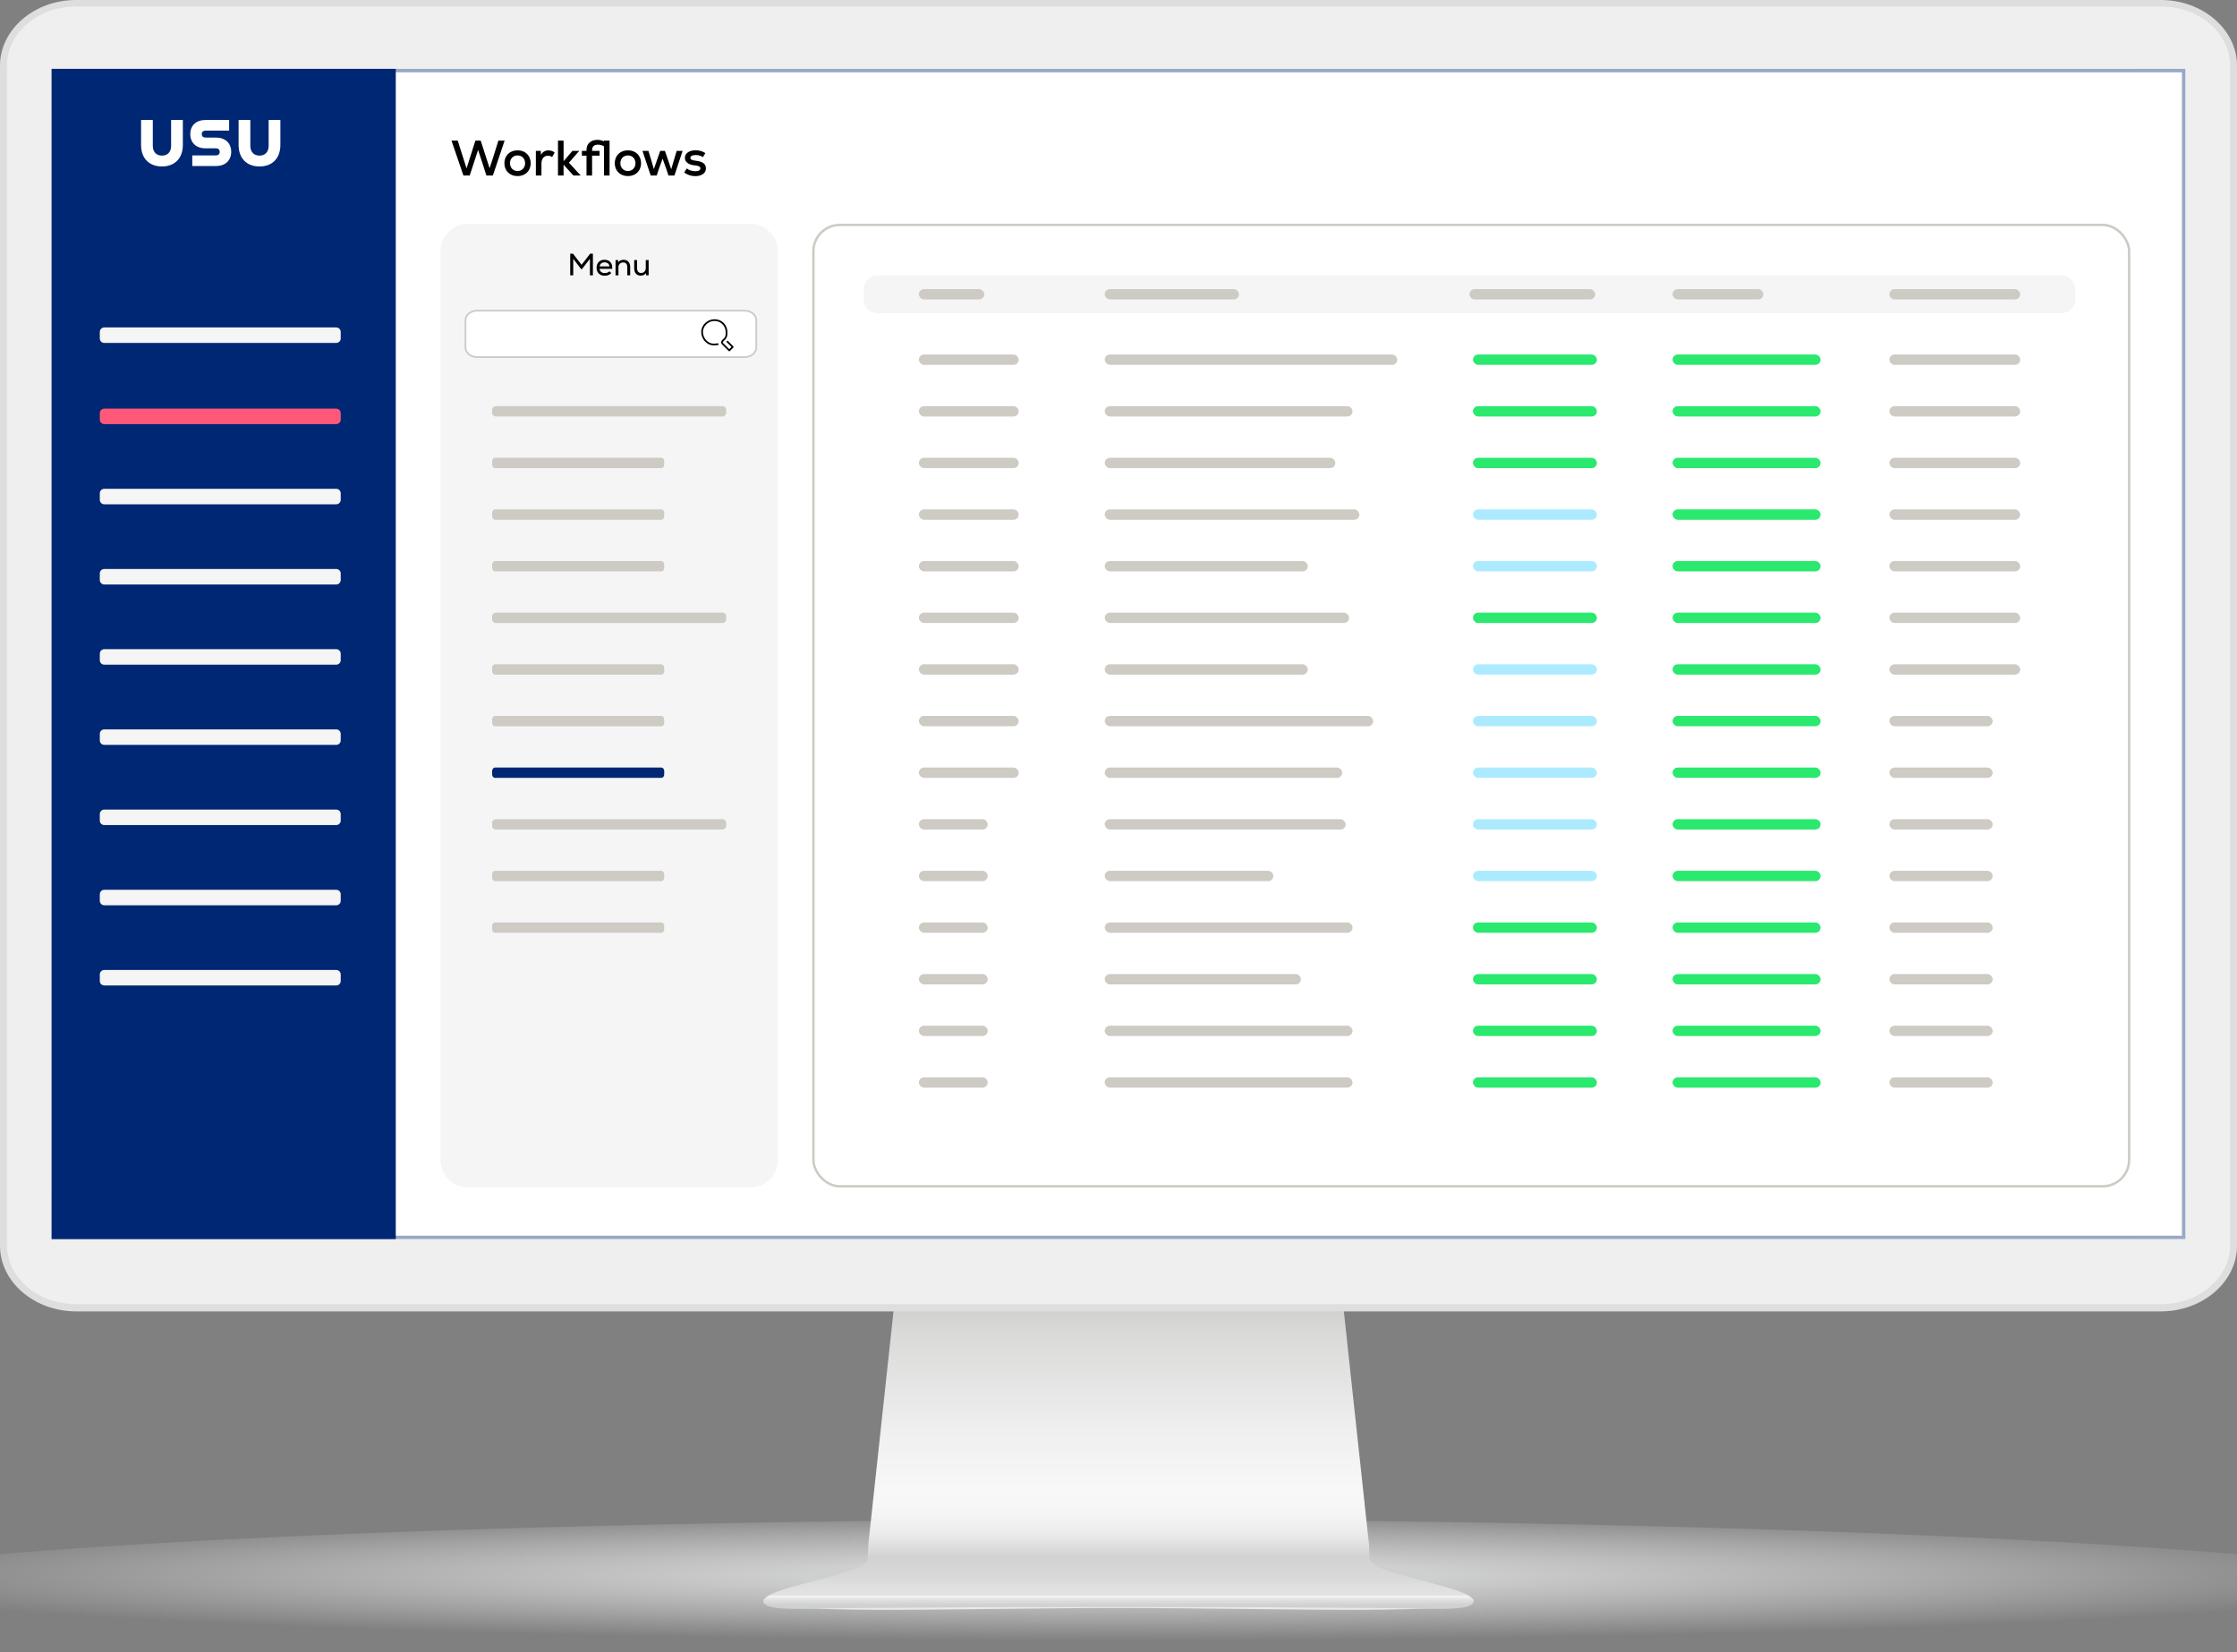 <svg width="650" height="480" viewBox="0 0 650 480" fill="none" xmlns="http://www.w3.org/2000/svg">
<rect x="0" y="0" width="650" height="480" fill="#808080" stroke="none"/>
<g id="Workflows Monitor">
<g id="Monitor" clip-path="url(#clip0_422_18912)">
<g id="&#197;&#131;&#195;&#171;&#195;&#174;&#195;&#169; 1">
<g id="Group">
<g id="Group_2">
<path id="Vector" opacity="0.8" d="M712 462.521C712 473.165 538.758 480 325.038 480C111.318 480 -62 473.165 -62 462.521C-62 451.876 111.283 441.503 325.033 441.503C538.783 441.503 711.995 451.891 711.995 462.521H712Z" fill="url(#paint0_radial_422_18912)"/>
</g>
<g id="Group_3">
<g id="Group_4">
<path id="Vector_2" d="M427.72 464.342C426.396 462.586 419.12 460.819 412.646 459.063C404.107 456.809 397.798 455.118 397.949 452.684C397.889 452.684 397.834 448.559 397.773 448.559L390.036 376.899H260.064L252.321 448.559C252.261 448.559 252.206 452.684 252.151 452.684C252.296 455.123 245.983 456.809 237.438 459.063C230.975 460.819 223.693 462.586 222.375 464.342C220.188 469.476 276.166 467.183 325.042 467.178C373.929 467.183 429.907 469.481 427.71 464.342H427.72Z" fill="url(#paint1_linear_422_18912)"/>
<path id="Vector_3" d="M426.436 463.534H223.557C222.775 463.946 222.188 464.382 221.872 464.814C221.617 465.446 221.978 465.998 222.961 466.475C226.295 468.121 236.931 467.122 258.544 467.122C267.856 467.122 278.306 467.002 289.368 466.866C301.102 466.731 313.207 466.59 325.002 466.585C336.786 466.585 348.901 466.731 360.625 466.866C371.692 466.997 382.137 467.122 391.454 467.122C413.067 467.122 423.703 468.121 427.038 466.475C428.02 465.998 428.371 465.446 428.136 464.814C427.805 464.377 427.228 463.941 426.441 463.534H426.436Z" fill="#CECFCF"/>
<path id="Vector_4" d="M428.131 464.769C427.8 464.347 427.223 463.936 426.436 463.539H223.557C222.775 463.941 222.188 464.347 221.872 464.769C221.617 465.366 221.978 465.903 222.961 466.364C226.295 467.95 236.931 466.912 258.544 466.912H391.459C413.072 466.912 423.708 467.945 427.043 466.364C428.025 465.903 428.376 465.371 428.141 464.769H428.131Z" fill="url(#paint2_linear_422_18912)"/>
</g>
<g id="Group_5">
<path id="Vector_5" fill-rule="evenodd" clip-rule="evenodd" d="M0 19.073V361.923C0 372.422 9.95 381 22.113 381H627.877C640.04 381 650 372.422 650 361.923V19.073C650 8.582 640.045 0 627.877 0H22.113C9.945 0 0 8.582 0 19.073Z" fill="#DEDEDE"/>
<path id="Vector_6" fill-rule="evenodd" clip-rule="evenodd" d="M22 378.899C10.975 378.899 2.002 371.17 2.002 361.668V19.126C2.002 9.629 10.97 1.899 22 1.899H627.999C639.029 1.899 648.002 9.629 648.002 19.126V361.664C648.002 371.166 639.029 378.895 627.999 378.895H22V378.899Z" fill="#EEEFEE"/>
<path id="Vector_7" d="M635 20H15V360H635V20Z" fill="white"/>
</g>
</g>
</g>
</g>
</g>
<g id="Workflow">
<g id="Heading&#38;Background">
<path id="Vector_8" d="M620 20H30C21.716 20 15 26.716 15 35V345C15 353.284 21.716 360 30 360H620C628.284 360 635 353.284 635 345V35C635 26.716 628.284 20 620 20Z" fill="white"/>
<g id="Vector_9">
<path d="M635.001 20H15L15.001 360H635.001V20Z" fill="white"/>
<path d="M634.501 20.5V359.5H15.501L15.5 20.5H634.501Z" stroke="#002773" stroke-opacity="0.4"/>
</g>
<path id="IT Service Desk" d="M134.654 51L131.189 40.85H133.001L134.553 45.751L135.568 48.912L138.134 40.85H139.671L142.267 48.868L143.282 45.751L144.819 40.85H146.631L143.209 51H141.339L140.222 47.535L138.917 43.562L137.612 47.535L136.481 51H134.654ZM150.388 51.16C148.054 51.16 146.56 49.565 146.56 47.419C146.56 45.273 148.054 43.678 150.388 43.678C152.708 43.678 154.202 45.273 154.202 47.419C154.202 49.565 152.708 51.16 150.388 51.16ZM150.388 49.681C151.722 49.681 152.578 48.666 152.578 47.419C152.578 46.172 151.722 45.157 150.388 45.157C149.04 45.157 148.184 46.172 148.184 47.419C148.184 48.666 149.04 49.681 150.388 49.681ZM155.704 51V43.837H157.154L157.169 44.939C157.734 44.084 158.445 43.692 159.344 43.692C160.04 43.692 160.736 43.924 161.156 44.316L160.431 45.635C160.025 45.359 159.663 45.243 159.228 45.243C158.068 45.243 157.328 46.099 157.328 47.505V51H155.704ZM166.628 51L163.757 47.853V51H162.133V40.85H163.757V46.839L166.323 43.837H168.31L165.308 47.273L168.745 51H166.628ZM170.42 43.518C170.42 41.706 171.769 40.633 173.538 40.633C174.205 40.633 174.886 40.778 175.495 41.053V40.85H177.119V51H175.495V42.503C174.988 42.184 174.35 42.025 173.755 42.025C172.537 42.025 172.044 42.605 172.044 43.692V43.837H174.219V45.229H172.044V51H170.42V45.229H169.072V43.837H170.42V43.518ZM182.461 51.16C180.126 51.16 178.633 49.565 178.633 47.419C178.633 45.273 180.126 43.678 182.461 43.678C184.781 43.678 186.274 45.273 186.274 47.419C186.274 49.565 184.781 51.16 182.461 51.16ZM182.461 49.681C183.795 49.681 184.65 48.666 184.65 47.419C184.65 46.172 183.795 45.157 182.461 45.157C181.112 45.157 180.257 46.172 180.257 47.419C180.257 48.666 181.112 49.681 182.461 49.681ZM189.074 51L186.682 43.837H188.407L189.219 46.476L189.988 49.144L191.829 43.837H193.207L195.034 49.173L195.831 46.476L196.614 43.837H198.34L195.962 51H194.236L193.555 48.956L192.525 46.084L191.496 48.956L190.814 51H189.074ZM202.029 51.174C200.826 51.174 199.767 50.826 198.796 50.115L199.55 48.941C200.202 49.449 201.13 49.739 202.073 49.739C202.986 49.739 203.508 49.449 203.508 48.926C203.508 48.419 203.059 48.172 201.942 48.056C200.072 47.883 199.013 47.099 199.013 45.852C199.013 44.547 200.26 43.663 202.116 43.663C203.204 43.663 204.161 43.938 204.958 44.489L204.248 45.65C203.595 45.229 202.928 45.041 202.189 45.041C201.159 45.041 200.608 45.331 200.608 45.852C200.608 46.316 201.043 46.563 202.073 46.679C204.175 46.911 205.118 47.593 205.118 48.941C205.118 50.275 203.885 51.174 202.029 51.174Z" fill="black"/>
</g>
<g id="Navbar">
<path id="Vector_10" d="M115 360V20L14.999 20L15 360H115Z" fill="#002773"/>
<path id="Vector_11" d="M97.7 142.01H30.3C29.582 142.01 29 142.592 29 143.31V145.21C29 145.928 29.582 146.51 30.3 146.51H97.7C98.418 146.51 99 145.928 99 145.21V143.31C99 142.592 98.418 142.01 97.7 142.01Z" fill="#F5F5F5"/>
<path id="Vector_12" d="M97.7 95.13H30.3C29.582 95.13 29 95.712 29 96.43V98.33C29 99.048 29.582 99.63 30.3 99.63H97.7C98.418 99.63 99 99.048 99 98.33V96.43C99 95.712 98.418 95.13 97.7 95.13Z" fill="#F5F5F5"/>
<path id="Vector_13" d="M97.7 165.31H30.3C29.582 165.31 29 165.892 29 166.61V168.51C29 169.228 29.582 169.81 30.3 169.81H97.7C98.418 169.81 99 169.228 99 168.51V166.61C99 165.892 98.418 165.31 97.7 165.31Z" fill="#F5F5F5"/>
<path id="Vector_14" d="M97.7 188.61H30.3C29.582 188.61 29 189.192 29 189.91V191.81C29 192.528 29.582 193.11 30.3 193.11H97.7C98.418 193.11 99 192.528 99 191.81V189.91C99 189.192 98.418 188.61 97.7 188.61Z" fill="#F5F5F5"/>
<path id="Vector_15" d="M97.7 211.91H30.3C29.582 211.91 29 212.492 29 213.21V215.11C29 215.828 29.582 216.41 30.3 216.41H97.7C98.418 216.41 99 215.828 99 215.11V213.21C99 212.492 98.418 211.91 97.7 211.91Z" fill="#F5F5F5"/>
<path id="Vector_16" d="M97.7 235.21H30.3C29.582 235.21 29 235.792 29 236.51V238.41C29 239.128 29.582 239.71 30.3 239.71H97.7C98.418 239.71 99 239.128 99 238.41V236.51C99 235.792 98.418 235.21 97.7 235.21Z" fill="#F5F5F5"/>
<path id="Vector_17" d="M97.7 258.51H30.3C29.582 258.51 29 259.092 29 259.81V261.71C29 262.428 29.582 263.01 30.3 263.01H97.7C98.418 263.01 99 262.428 99 261.71V259.81C99 259.092 98.418 258.51 97.7 258.51Z" fill="#F5F5F5"/>
<path id="Vector_18" d="M97.7 118.72H30.3C29.582 118.72 29 119.302 29 120.02V121.92C29 122.638 29.582 123.22 30.3 123.22H97.7C98.418 123.22 99 122.638 99 121.92V120.02C99 119.302 98.418 118.72 97.7 118.72Z" fill="#FF5879"/>
<path id="Vector_19" d="M97.7 281.81H30.3C29.582 281.81 29 282.392 29 283.11V285.01C29 285.728 29.582 286.31 30.3 286.31H97.7C98.418 286.31 99 285.728 99 285.01V283.11C99 282.392 98.418 281.81 97.7 281.81Z" fill="#F5F5F5"/>
<path id="Vector_20" d="M44.4 34.86V42.36C44.4 44.08 45.37 45.21 47.06 45.21C48.75 45.21 49.72 44.09 49.72 42.36V34.86H53.13V42.1C53.13 45.96 50.81 48.36 47.06 48.36C43.31 48.36 40.99 45.96 40.99 42.1V34.86H44.4ZM55.87 45.15H62.68C63.47 45.15 63.84 44.76 63.84 44.12C63.84 43.48 63.47 43.09 62.68 43.09H59.7C57 43.09 55.29 41.48 55.29 38.97C55.29 36.46 57 34.86 59.7 34.86H66.58V37.95H59.79C59.04 37.95 58.63 38.32 58.63 38.96C58.63 39.6 59.04 39.97 59.79 39.97H62.77C65.47 39.97 67.18 41.6 67.18 44.11C67.18 46.62 65.47 48.23 62.77 48.23H55.87V45.14V45.15ZM72.74 34.86V42.36C72.74 44.08 73.71 45.21 75.4 45.21C77.09 45.21 78.06 44.09 78.06 42.36V34.86H81.47V42.1C81.47 45.96 79.15 48.36 75.4 48.36C71.65 48.36 69.33 45.96 69.33 42.1V34.86H72.74Z" fill="white"/>
</g>
<g id="Tiles">
<path id="Rectangle 1" d="M128 73C128 68.582 131.582 65 136 65H218C222.418 65 226 68.582 226 73V337C226 341.418 222.418 345 218 345H136C131.582 345 128 341.418 128 337V73Z" fill="#F5F5F5"/>
<g id="Group_6">
<path id="Vector_21" d="M138.643 90.25H216.357C218.275 90.25 219.75 91.541 219.75 93.044V100.956C219.75 102.459 218.275 103.75 216.357 103.75H138.643C136.725 103.75 135.25 102.459 135.25 100.956V93.044C135.25 91.541 136.725 90.25 138.643 90.25Z" fill="white" stroke="#CECAC4" stroke-width="0.5"/>
<path id="Vector_22" d="M208.504 100C208.204 100 207.804 100.1 207.404 100.1C205.604 100.1 204.104 98.5 204.004 96.6C203.904 94.7 205.604 93 207.604 93C209.604 93 211.004 94.5 211.104 96.3C211.204 98.1 210.704 98.3 210.004 99C209.704 99.2 209.704 99.7 210.004 99.9L211.904 101.8L212.904 100.8L211.404 99.3" stroke="black" stroke-width="0.5" stroke-linecap="square" stroke-linejoin="round"/>
</g>
<path id="Menu" d="M165.69 80V73.7H166.491L168.984 76.94L171.477 73.7H172.278V80H171.414V75.194L169.083 78.209H168.885L166.563 75.194V80H165.69ZM175.71 80.117C174.279 80.117 173.343 79.19 173.343 77.777C173.343 76.409 174.261 75.464 175.62 75.464C177.15 75.464 178.014 76.472 177.888 78.11H174.207C174.288 78.875 174.873 79.343 175.728 79.343C176.268 79.343 176.808 79.145 177.078 78.821L177.618 79.334C177.195 79.82 176.475 80.117 175.71 80.117ZM174.216 77.399H177.096C177.024 76.67 176.475 76.211 175.647 76.211C174.864 76.211 174.351 76.652 174.216 77.399ZM178.861 80V75.554H179.608L179.617 76.175C179.995 75.725 180.553 75.473 181.201 75.473C182.353 75.473 183.109 76.274 183.109 77.534V80H182.272V77.588C182.272 76.733 181.831 76.247 181.075 76.247C180.265 76.247 179.698 76.832 179.698 77.633V80H178.861ZM186.163 80.081C185.02 80.081 184.282 79.28 184.282 78.02V75.554H185.119V77.966C185.119 78.821 185.551 79.307 186.28 79.307C187.09 79.307 187.639 78.722 187.639 77.921V75.554H188.476V80H187.729L187.72 79.37C187.342 79.829 186.793 80.081 186.163 80.081Z" fill="black"/>
<g id="Frame 2">
<path id="Vector_23" d="M209.852 118H144.148C143.514 118 143 118.448 143 119V120C143 120.552 143.514 121 144.148 121H209.852C210.486 121 211 120.552 211 120V119C211 118.448 210.486 118 209.852 118Z" fill="#CECAC4"/>
<g id="Frame 1">
<path id="Vector_24" d="M192.156 133H143.844C143.378 133 143 133.448 143 134V135C143 135.552 143.378 136 143.844 136H192.156C192.622 136 193 135.552 193 135V134C193 133.448 192.622 133 192.156 133Z" fill="#CECAC4"/>
<path id="Vector_25" d="M192.156 148H143.844C143.378 148 143 148.448 143 149V150C143 150.552 143.378 151 143.844 151H192.156C192.622 151 193 150.552 193 150V149C193 148.448 192.622 148 192.156 148Z" fill="#CECAC4"/>
<path id="Vector_26" d="M192.156 163H143.844C143.378 163 143 163.448 143 164V165C143 165.552 143.378 166 143.844 166H192.156C192.622 166 193 165.552 193 165V164C193 163.448 192.622 163 192.156 163Z" fill="#CECAC4"/>
<path id="Vector_27" d="M209.852 178H144.148C143.514 178 143 178.448 143 179V180C143 180.552 143.514 181 144.148 181H209.852C210.486 181 211 180.552 211 180V179C211 178.448 210.486 178 209.852 178Z" fill="#CECAC4"/>
<path id="Vector_28" d="M192.156 193H143.844C143.378 193 143 193.448 143 194V195C143 195.552 143.378 196 143.844 196H192.156C192.622 196 193 195.552 193 195V194C193 193.448 192.622 193 192.156 193Z" fill="#CECAC4"/>
<path id="Vector_29" d="M192.156 208H143.844C143.378 208 143 208.448 143 209V210C143 210.552 143.378 211 143.844 211H192.156C192.622 211 193 210.552 193 210V209C193 208.448 192.622 208 192.156 208Z" fill="#CECAC4"/>
<path id="Vector_30" d="M192.156 223H143.844C143.378 223 143 223.448 143 224V225C143 225.552 143.378 226 143.844 226H192.156C192.622 226 193 225.552 193 225V224C193 223.448 192.622 223 192.156 223Z" fill="#002773"/>
<path id="Vector_31" d="M209.852 238H144.148C143.514 238 143 238.448 143 239V240C143 240.552 143.514 241 144.148 241H209.852C210.486 241 211 240.552 211 240V239C211 238.448 210.486 238 209.852 238Z" fill="#CECAC4"/>
<path id="Vector_32" d="M192.156 253H143.844C143.378 253 143 253.448 143 254V255C143 255.552 143.378 256 143.844 256H192.156C192.622 256 193 255.552 193 255V254C193 253.448 192.622 253 192.156 253Z" fill="#CECAC4"/>
<path id="Vector_33" d="M192.156 268H143.844C143.378 268 143 268.448 143 269V270C143 270.552 143.378 271 143.844 271H192.156C192.622 271 193 270.552 193 270V269C193 268.448 192.622 268 192.156 268Z" fill="#CECAC4"/>
</g>
</g>
</g>
<g id="Table">
<g id="Bar">
<path id="Rectangle 87" d="M251 84C251 81.791 252.791 80 255 80H599C601.209 80 603 81.791 603 84V87C603 89.209 601.209 91 599 91H255C252.791 91 251 89.209 251 87V84Z" fill="#F5F5F5"/>
<rect id="Rectangle 94" x="486" y="84" width="26.375" height="3" rx="1.5" fill="#CECAC4"/>
<rect id="Rectangle 97" x="549" y="84" width="38" height="3" rx="1.5" fill="#CECAC4"/>
<rect id="Rectangle 88" x="267" y="84" width="19" height="3" rx="1.5" fill="#CECAC4"/>
<g id="Frame 153">
<rect id="Rectangle 98" x="267" y="103" width="29" height="3" rx="1.5" fill="#CECAC4"/>
<rect id="Rectangle 99" x="267" y="118" width="29" height="3" rx="1.5" fill="#CECAC4"/>
<rect id="Rectangle 100" x="267" y="133" width="29" height="3" rx="1.5" fill="#CECAC4"/>
<rect id="Rectangle 101" x="267" y="148" width="29" height="3" rx="1.5" fill="#CECAC4"/>
<rect id="Rectangle 102" x="267" y="163" width="29" height="3" rx="1.5" fill="#CECAC4"/>
<rect id="Rectangle 103" x="267" y="178" width="29" height="3" rx="1.5" fill="#CECAC4"/>
<rect id="Rectangle 104" x="267" y="193" width="29" height="3" rx="1.5" fill="#CECAC4"/>
<rect id="Rectangle 110" x="267" y="208" width="29" height="3" rx="1.5" fill="#CECAC4"/>
<rect id="Rectangle 111" x="267" y="223" width="29" height="3" rx="1.5" fill="#CECAC4"/>
<rect id="Rectangle 105" x="267" y="238" width="20" height="3" rx="1.5" fill="#CECAC4"/>
<rect id="Rectangle 106" x="267" y="253" width="20" height="3" rx="1.5" fill="#CECAC4"/>
<rect id="Rectangle 107" x="267" y="268" width="20" height="3" rx="1.5" fill="#CECAC4"/>
<rect id="Rectangle 108" x="267" y="283" width="20" height="3" rx="1.5" fill="#CECAC4"/>
<rect id="Rectangle 109" x="267" y="298" width="20" height="3" rx="1.5" fill="#CECAC4"/>
<rect id="Rectangle 112" x="267" y="313" width="20" height="3" rx="1.5" fill="#CECAC4"/>
</g>
<rect id="Rounded rectangle" x="321" y="84" width="39" height="3" rx="1.5" fill="#CECAC4"/>
<rect id="Rectangle 93" x="427" y="84" width="36.519" height="3" rx="1.5" fill="#CECAC4"/>
</g>
<g id="5">
<rect id="Rectangle 98_2" x="549" y="103" width="38" height="3" rx="1.5" fill="#CECAC4"/>
<rect id="Rectangle 99_2" x="549" y="118" width="38" height="3" rx="1.5" fill="#CECAC4"/>
<rect id="Rectangle 100_2" x="549" y="133" width="38" height="3" rx="1.5" fill="#CECAC4"/>
<rect id="Rectangle 101_2" x="549" y="148" width="38" height="3" rx="1.5" fill="#CECAC4"/>
<rect id="Rectangle 102_2" x="549" y="163" width="38" height="3" rx="1.5" fill="#CECAC4"/>
<rect id="Rectangle 103_2" x="549" y="178" width="38" height="3" rx="1.5" fill="#CECAC4"/>
<rect id="Rectangle 104_2" x="549" y="193" width="38" height="3" rx="1.5" fill="#CECAC4"/>
<rect id="Rectangle 110_2" x="549" y="208" width="30" height="3" rx="1.5" fill="#CECAC4"/>
<rect id="Rectangle 111_2" x="549" y="223" width="30" height="3" rx="1.5" fill="#CECAC4"/>
<rect id="Rectangle 105_2" x="549" y="238" width="30" height="3" rx="1.5" fill="#CECAC4"/>
<rect id="Rectangle 106_2" x="549" y="253" width="30" height="3" rx="1.5" fill="#CECAC4"/>
<rect id="Rectangle 107_2" x="549" y="268" width="30" height="3" rx="1.5" fill="#CECAC4"/>
<rect id="Rectangle 108_2" x="549" y="283" width="30" height="3" rx="1.5" fill="#CECAC4"/>
<rect id="Rectangle 109_2" x="549" y="298" width="30" height="3" rx="1.5" fill="#CECAC4"/>
<rect id="Rectangle 112_2" x="549" y="313" width="30" height="3" rx="1.5" fill="#CECAC4"/>
</g>
<g id="3">
<rect id="Rectangle 98_3" x="428" y="103" width="36" height="3" rx="1.5" fill="#2AE96E"/>
<rect id="Rectangle 99_3" x="428" y="118" width="36" height="3" rx="1.5" fill="#2AE96E"/>
<rect id="Rectangle 100_3" x="428" y="133" width="36" height="3" rx="1.5" fill="#2AE96E"/>
<rect id="Rectangle 101_3" x="428" y="148" width="36" height="3" rx="1.5" fill="#ACEBFF"/>
<rect id="Rectangle 102_3" x="428" y="163" width="36" height="3" rx="1.5" fill="#ACEBFF"/>
<rect id="Rectangle 103_3" x="428" y="178" width="36" height="3" rx="1.5" fill="#2AE96E"/>
<rect id="Rectangle 104_3" x="428" y="193" width="36" height="3" rx="1.5" fill="#ACEBFF"/>
<rect id="Rectangle 110_3" x="428" y="208" width="36" height="3" rx="1.5" fill="#ACEBFF"/>
<rect id="Rectangle 111_3" x="428" y="223" width="36" height="3" rx="1.5" fill="#ACEBFF"/>
<rect id="Rectangle 105_3" x="428" y="238" width="36" height="3" rx="1.5" fill="#ACEBFF"/>
<rect id="Rectangle 106_3" x="428" y="253" width="36" height="3" rx="1.5" fill="#ACEBFF"/>
<rect id="Rectangle 107_3" x="428" y="268" width="36" height="3" rx="1.5" fill="#2AE96E"/>
<rect id="Rectangle 108_3" x="428" y="283" width="36" height="3" rx="1.5" fill="#2AE96E"/>
<rect id="Rectangle 109_3" x="428" y="298" width="36" height="3" rx="1.5" fill="#2AE96E"/>
<rect id="Rectangle 112_3" x="428" y="313" width="36" height="3" rx="1.5" fill="#2AE96E"/>
</g>
<g id="4">
<rect id="Rectangle 98_4" x="486" y="103" width="43" height="3" rx="1.5" fill="#2AE96E"/>
<rect id="Rectangle 99_4" x="486" y="118" width="43" height="3" rx="1.5" fill="#2AE96E"/>
<rect id="Rectangle 100_4" x="486" y="133" width="43" height="3" rx="1.5" fill="#2AE96E"/>
<rect id="Rectangle 101_4" x="486" y="148" width="43" height="3" rx="1.5" fill="#2AE96E"/>
<rect id="Rectangle 102_4" x="486" y="163" width="43" height="3" rx="1.5" fill="#2AE96E"/>
<rect id="Rectangle 103_4" x="486" y="178" width="43" height="3" rx="1.5" fill="#2AE96E"/>
<rect id="Rectangle 104_4" x="486" y="193" width="43" height="3" rx="1.5" fill="#2AE96E"/>
<rect id="Rectangle 110_4" x="486" y="208" width="43" height="3" rx="1.5" fill="#2AE96E"/>
<rect id="Rectangle 111_4" x="486" y="223" width="43" height="3" rx="1.5" fill="#2AE96E"/>
<rect id="Rectangle 105_4" x="486" y="238" width="43" height="3" rx="1.5" fill="#2AE96E"/>
<rect id="Rectangle 106_4" x="486" y="253" width="43" height="3" rx="1.5" fill="#2AE96E"/>
<rect id="Rectangle 107_4" x="486" y="268" width="43" height="3" rx="1.5" fill="#2AE96E"/>
<rect id="Rectangle 108_4" x="486" y="283" width="43" height="3" rx="1.5" fill="#2AE96E"/>
<rect id="Rectangle 109_4" x="486" y="298" width="43" height="3" rx="1.5" fill="#2AE96E"/>
<rect id="Rectangle 112_4" x="486" y="313" width="43" height="3" rx="1.5" fill="#2AE96E"/>
</g>
<g id="2">
<rect id="Rectangle 98_5" x="321" y="103" width="85" height="3" rx="1.5" fill="#CECAC4"/>
<rect id="Rectangle 99_5" x="321" y="118" width="72" height="3" rx="1.5" fill="#CECAC4"/>
<rect id="Rectangle 100_5" x="321" y="133" width="67" height="3" rx="1.5" fill="#CECAC4"/>
<rect id="Rectangle 101_5" x="321" y="148" width="74" height="3" rx="1.5" fill="#CECAC4"/>
<rect id="Rectangle 102_5" x="321" y="163" width="59" height="3" rx="1.5" fill="#CECAC4"/>
<rect id="Rectangle 103_5" x="321" y="178" width="71" height="3" rx="1.5" fill="#CECAC4"/>
<rect id="Rectangle 104_5" x="321" y="193" width="59" height="3" rx="1.5" fill="#CECAC4"/>
<rect id="Rectangle 110_5" x="321" y="208" width="78" height="3" rx="1.5" fill="#CECAC4"/>
<rect id="Rectangle 111_5" x="321" y="223" width="69" height="3" rx="1.5" fill="#CECAC4"/>
<rect id="Rectangle 105_5" x="321" y="238" width="70" height="3" rx="1.5" fill="#CECAC4"/>
<rect id="Rectangle 106_5" x="321" y="253" width="49" height="3" rx="1.5" fill="#CECAC4"/>
<rect id="Rectangle 107_5" x="321" y="268" width="72" height="3" rx="1.5" fill="#CECAC4"/>
<rect id="Rectangle 108_5" x="321" y="283" width="57" height="3" rx="1.5" fill="#CECAC4"/>
<rect id="Rectangle 109_5" x="321" y="298" width="72" height="3" rx="1.5" fill="#CECAC4"/>
<rect id="Rectangle 112_5" x="321" y="313" width="72" height="3" rx="1.5" fill="#CECAC4"/>
</g>
<rect id="Border" x="236.35" y="65.35" width="382.3" height="279.3" rx="7.65" stroke="#CECAC4" stroke-width="0.7"/>
</g>
</g>
</g>
<defs>
<radialGradient id="paint0_radial_422_18912" cx="0" cy="0" r="1" gradientUnits="userSpaceOnUse" gradientTransform="translate(325.017 457.519) scale(386.957 19.217)">
<stop offset="0.24" stop-color="#E1E2E2"/>
<stop offset="0.38" stop-color="#E5E5E5" stop-opacity="0.81"/>
<stop offset="0.81" stop-color="#F1F1F1" stop-opacity="0.23"/>
<stop offset="1" stop-color="#F6F6F6" stop-opacity="0"/>
</radialGradient>
<linearGradient id="paint1_linear_422_18912" x1="325.052" y1="376.899" x2="325.052" y2="467.694" gradientUnits="userSpaceOnUse">
<stop stop-color="#CCCCCB"/>
<stop offset="0.05" stop-color="#D2D2D1"/>
<stop offset="0.13" stop-color="#DBDBDA"/>
<stop offset="0.15" stop-color="#DCDCDB"/>
<stop offset="0.44" stop-color="#F0F0F0"/>
<stop offset="0.63" stop-color="#F8F8F8"/>
<stop offset="0.7" stop-color="#F4F4F4"/>
<stop offset="0.76" stop-color="#EAEAEB"/>
<stop offset="0.81" stop-color="#D9D9DA"/>
<stop offset="0.83" stop-color="#D2D2D3"/>
<stop offset="0.9" stop-color="#D9D9DA"/>
<stop offset="0.92" stop-color="#DEDEDE"/>
<stop offset="1" stop-color="#E9EAE9"/>
</linearGradient>
<linearGradient id="paint2_linear_422_18912" x1="325.002" y1="463.534" x2="325.002" y2="467.243" gradientUnits="userSpaceOnUse">
<stop offset="0.05" stop-color="#F3F4F3"/>
<stop offset="0.37" stop-color="#DEDFDF"/>
<stop offset="0.69" stop-color="#D2D3D3"/>
<stop offset="1" stop-color="#CECFCF"/>
</linearGradient>
<clipPath id="clip0_422_18912">
<rect width="650" height="480" fill="white"/>
</clipPath>
</defs>
</svg>
